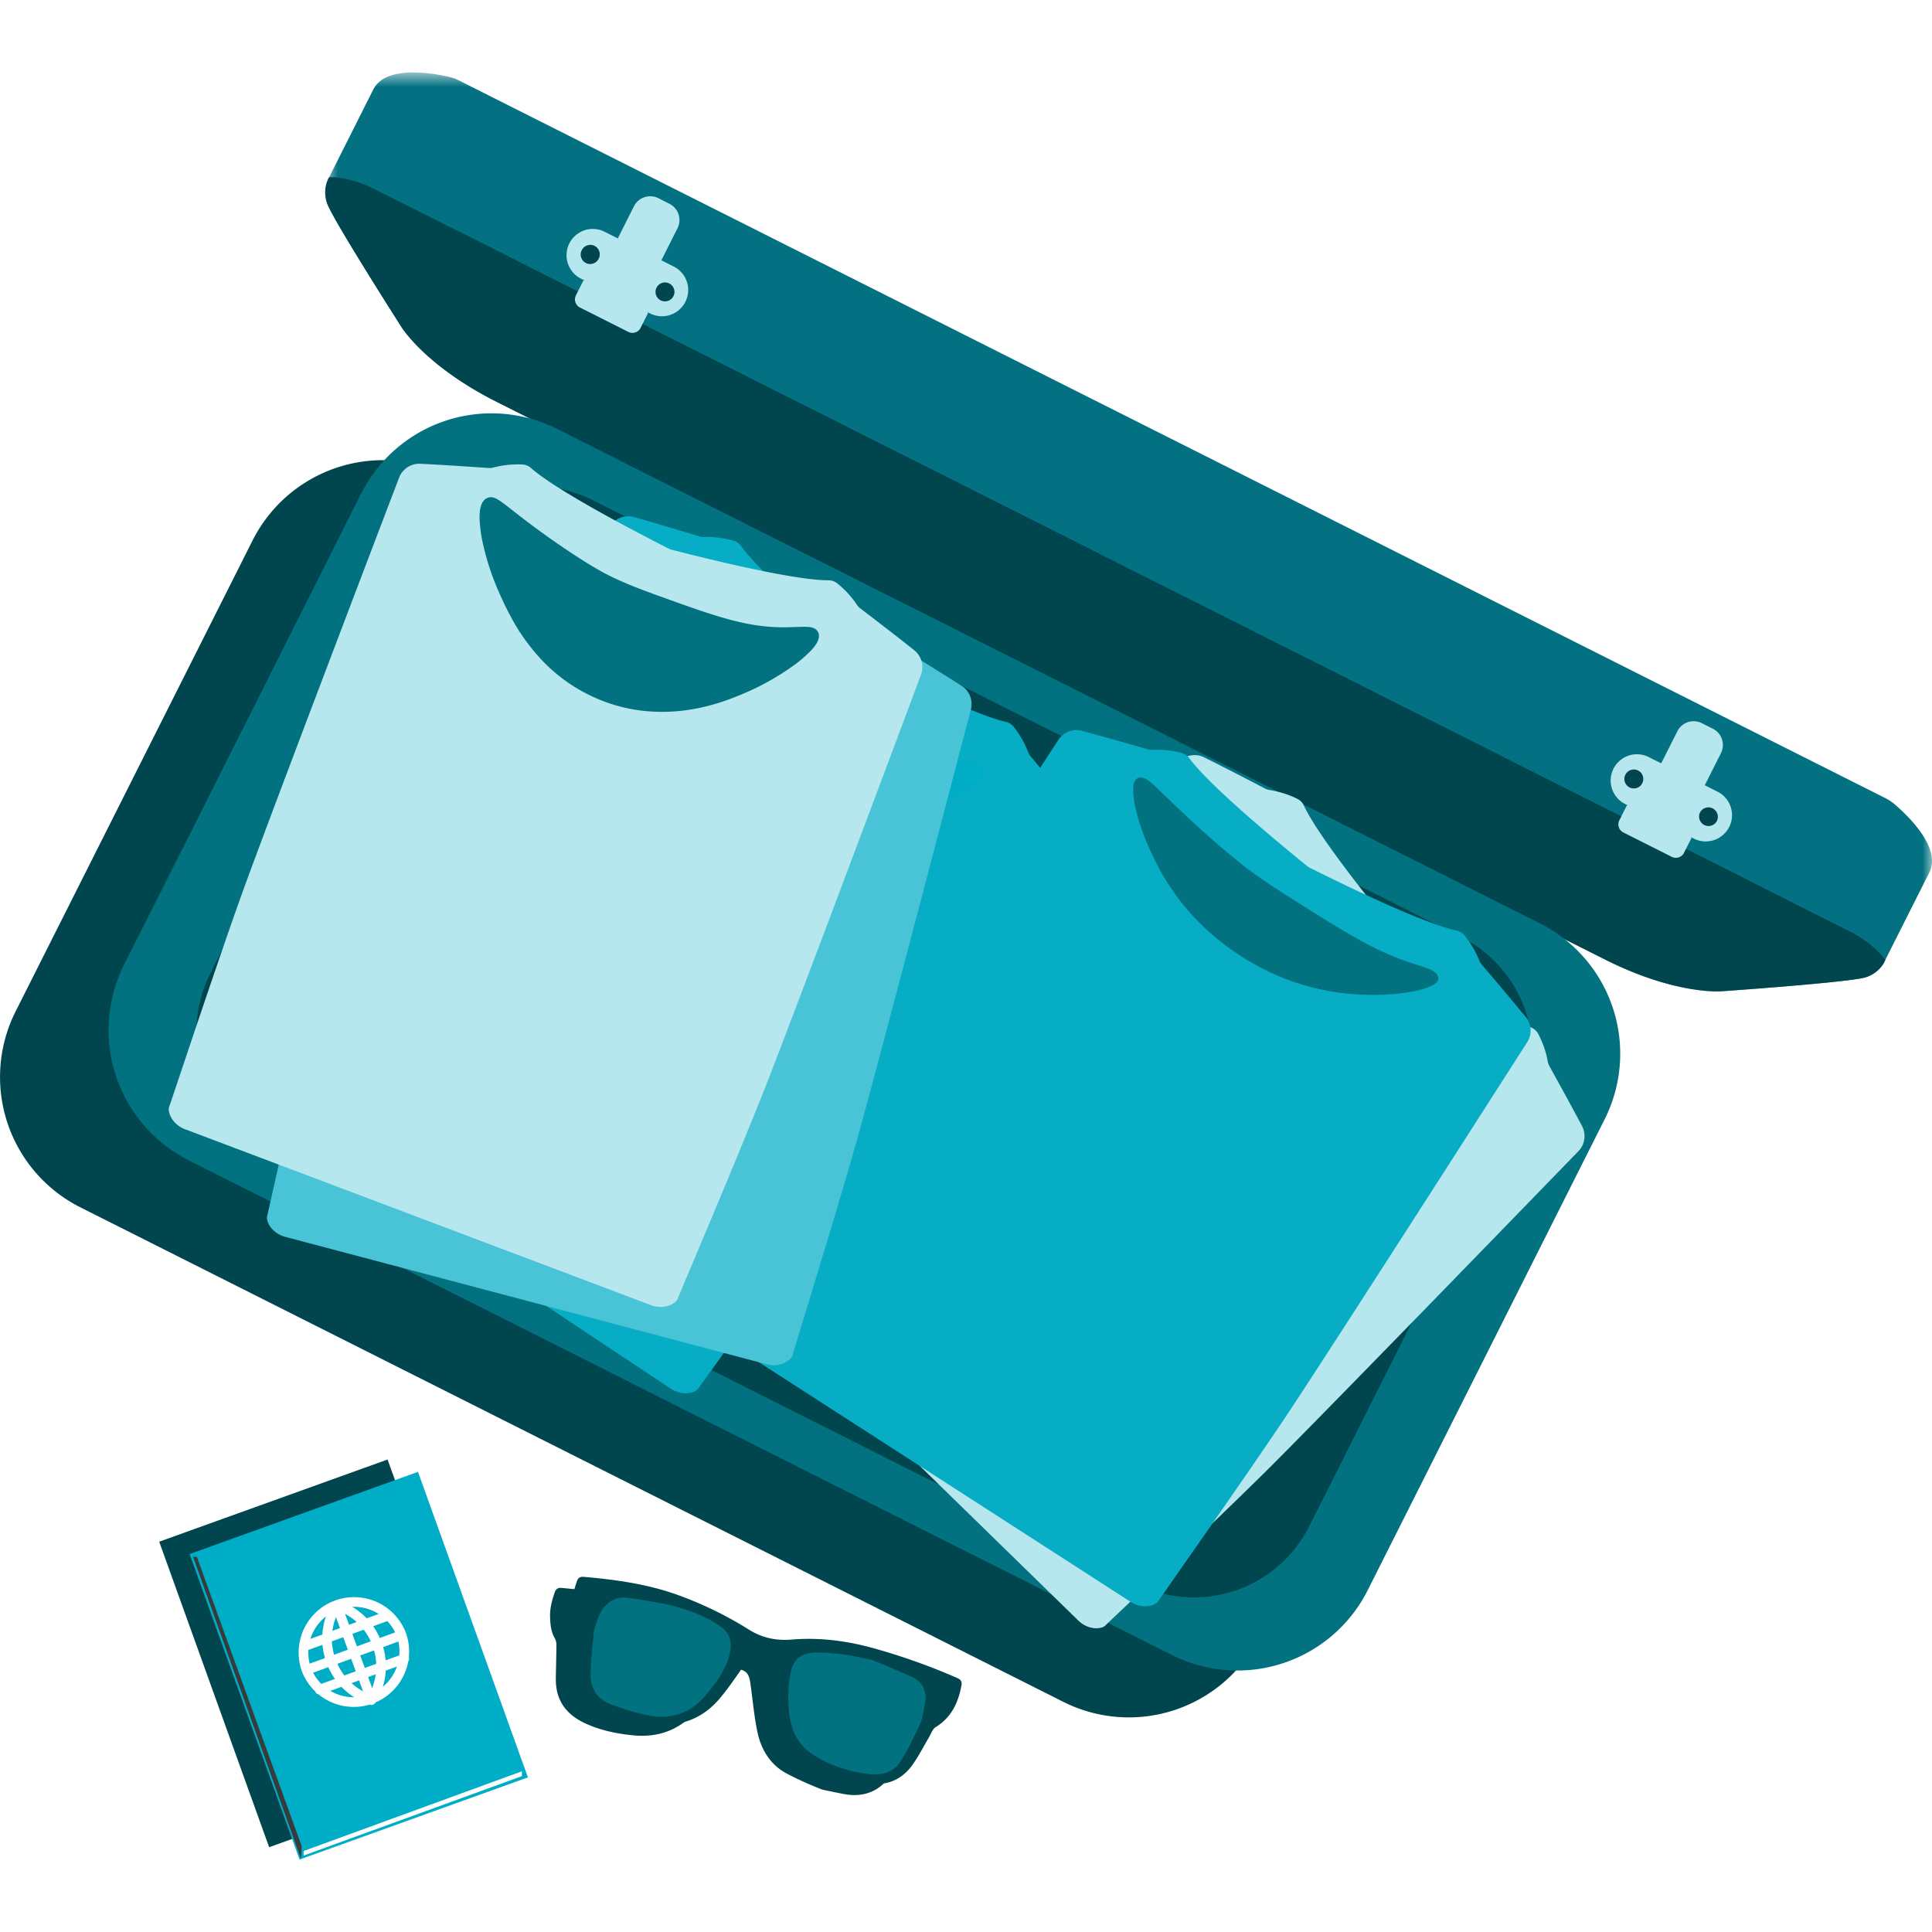 <svg width="100" height="100" viewBox="0 0 100 100" fill="none" xmlns="http://www.w3.org/2000/svg"><path fill-rule="evenodd" clip-rule="evenodd" d="M21.787 24.079a7.554 7.554 0 0 0-8.714 3.895L.807 52.354a7.55 7.55 0 0 0 3.35 10.136l50.878 25.596a7.55 7.55 0 0 0 10.138-3.35l12.266-24.379a7.55 7.55 0 0 0-2.064-9.317L21.787 24.078" fill="#01454E"/><mask id="a" style="mask-type:alpha" maskUnits="userSpaceOnUse" x="16" y="3" width="84" height="49"><path d="M16.833 3.75H100v47.566H16.833V3.75Z" fill="#fff"/></mask><g mask="url(#a)"><path fill-rule="evenodd" clip-rule="evenodd" d="m97.58 49.692 2.282-4.535c.643-1.275-1.127-2.955-1.794-3.526a2.356 2.356 0 0 0-.476-.317L62.141 23.477l-2.929-1.473-35.45-17.836a2.335 2.335 0 0 0-.54-.193c-.855-.196-3.26-.614-3.902.66l-2.282 4.536s-.373.557-.114 1.34c.259.782 3.855 6.412 3.855 6.412s1.224 2.012 4.941 3.882l27.208 13.69 2.928 1.472 27.208 13.69c3.717 1.87 6.063 1.651 6.063 1.651s6.663-.466 7.446-.726c.783-.258 1.007-.89 1.007-.89" fill="#037181"/></g><path fill-rule="evenodd" clip-rule="evenodd" d="M95.723 48.2 58.997 29.721 19.345 9.772c-1.338-.673-2.306-.6-2.306-.6s-.094.138-.155.375a1.69 1.69 0 0 0 .04.963c.259.783 3.854 6.412 3.854 6.412s1.225 2.013 4.942 3.883l27.208 13.689 30.135 15.162c3.718 1.87 6.064 1.652 6.064 1.652s6.663-.466 7.446-.726a1.7 1.7 0 0 0 .797-.541c.154-.19.21-.349.21-.349s-.519-.82-1.858-1.494" fill="#01454E"/><path fill-rule="evenodd" clip-rule="evenodd" d="m58.997 29.723-35.24-17.731c.764 2.061 2.45 2.66 2.45 2.66l29.416 14.8 32.092 16.145s1.486.996 3.596.382L58.998 29.722Z" fill="#01454E"/><path fill-rule="evenodd" clip-rule="evenodd" d="M60.653 85.661 9.777 60.064a7.549 7.549 0 0 1-3.351-10.137L18.693 25.55a7.55 7.55 0 0 1 10.138-3.35l50.876 25.596a7.55 7.55 0 0 1 3.35 10.137L70.792 82.31a7.55 7.55 0 0 1-10.138 3.35Z" fill="#027180"/><path fill-rule="evenodd" clip-rule="evenodd" d="M13.843 59.351a6.672 6.672 0 0 1-2.961-8.958l10.84-21.543a6.673 6.673 0 0 1 8.96-2.96l44.96 22.62a6.672 6.672 0 0 1 2.96 8.959L67.76 79.009a6.672 6.672 0 0 1-8.958 2.96L13.843 59.352Z" fill="#01454E"/><path fill-rule="evenodd" clip-rule="evenodd" d="m33.694 16.246-3.622-1.822a1.359 1.359 0 1 1 1.223-2.428l3.621 1.822a1.36 1.36 0 0 1-1.222 2.428" fill="#B7E7EE"/><g filter="url(#b)"><path fill-rule="evenodd" clip-rule="evenodd" d="m33.222 15.48 1.846-3.668a.941.941 0 0 0-.42-1.265l-.568-.288a.945.945 0 0 0-1.268.42l-1.845 3.667-.77.172-.387.768a.473.473 0 0 0 .21.633l2.503 1.26a.472.472 0 0 0 .634-.21l.387-.768-.322-.72Z" fill="#B7E7EE"/></g><path fill-rule="evenodd" clip-rule="evenodd" d="M34.865 15.314a.49.49 0 1 1-.875-.44.49.49 0 0 1 .875.44m-3.867-1.946a.49.49 0 1 1-.874-.439.49.49 0 0 1 .875.44Z" fill="#01454E"/><path fill-rule="evenodd" clip-rule="evenodd" d="m87.7 43.418-3.622-1.823a1.36 1.36 0 0 1 1.223-2.428l3.622 1.822a1.36 1.36 0 0 1-1.223 2.429Z" fill="#B7E7EE"/><path fill-rule="evenodd" clip-rule="evenodd" d="m87.229 42.652 1.846-3.668a.943.943 0 0 0-.42-1.266l-.569-.287a.944.944 0 0 0-1.267.42l-1.845 3.666-.77.172-.387.769a.472.472 0 0 0 .21.632l2.503 1.26a.473.473 0 0 0 .634-.21l.387-.768-.322-.72Z" fill="#B7E7EE"/><path fill-rule="evenodd" clip-rule="evenodd" d="M88.872 42.485a.49.49 0 1 1-.875-.442.49.49 0 0 1 .874.442m-3.866-1.946a.49.49 0 1 1-.876-.44.49.49 0 0 1 .876.44Z" fill="#01454E"/><path fill-rule="evenodd" clip-rule="evenodd" d="M81.884 58.28c-.55-1.04-1.447-2.663-1.693-3.11a.795.795 0 0 1-.085-.249c-.094-.575-.33-1.101-.481-1.396a.74.74 0 0 0-.361-.337c-1.549-.675-4.921-3.232-6.798-4.7a.713.713 0 0 1-.115-.11c-1.512-1.841-4.15-5.15-4.862-6.682a.731.731 0 0 0-.346-.352 4.974 4.974 0 0 0-1.407-.448.79.79 0 0 1-.252-.078 206.182 206.182 0 0 0-3.15-1.616 1.12 1.12 0 0 0-1.3.216c-2.64 2.686-13.776 14.024-16.244 16.646-2.806 2.98-7.526 8.239-7.71 8.428-.184.189-.236.876.293 1.392l9.18 8.96c.05.047.078.076.078.076l9.18 8.958c.529.517 1.215.449 1.4.26.184-.188 5.328-5.035 8.239-7.911 2.561-2.531 13.627-13.938 16.249-16.642.337-.349.412-.875.185-1.305" fill="#B7E7EE"/><path fill-rule="evenodd" clip-rule="evenodd" d="M68.446 48.4c.754.486 1.509.975 2.274 1.442.764.467 1.543.912 2.36 1.253.409.17.827.313 1.252.425.429.116.859.188 1.311.28.114.026.231.053.362.106.066.03.138.06.216.14a.425.425 0 0 1 .12.33.584.584 0 0 1-.096.264c-.043.068-.09.12-.138.17-.095.094-.193.17-.292.241-.4.275-.818.471-1.245.648a13.08 13.08 0 0 1-2.643.767c-.446.081-.905.151-1.364.19-.462.037-.926.052-1.391.025a9.056 9.056 0 0 1-2.739-.548 8.549 8.549 0 0 1-4.266-3.512c-.24-.4-.464-.811-.644-1.238-.097-.211-.176-.43-.26-.645-.073-.22-.15-.438-.21-.66-.13-.443-.235-.891-.322-1.337a13.618 13.618 0 0 1-.288-2.731c0-.46.026-.922.118-1.39.023-.118.053-.236.093-.355s.089-.24.174-.362a.712.712 0 0 1 .174-.175.482.482 0 0 1 .286-.089.495.495 0 0 1 .267.09c.067.042.114.086.161.13.178.176.316.352.461.526l.425.522c.567.693 1.154 1.37 1.763 2.028.61.656 1.233 1.304 1.903 1.891.68.577 1.424 1.086 2.178 1.573" fill="#037181"/><path fill-rule="evenodd" clip-rule="evenodd" d="M78.968 52.631a214.25 214.25 0 0 0-2.279-2.71.79.79 0 0 1-.132-.228 4.983 4.983 0 0 0-.75-1.272.737.737 0 0 0-.421-.258c-1.652-.353-5.466-2.187-7.598-3.25a.725.725 0 0 1-.134-.088c-1.849-1.502-5.093-4.219-6.096-5.578a.736.736 0 0 0-.41-.276 4.956 4.956 0 0 0-1.468-.158.789.789 0 0 1-.262-.027c-.49-.141-2.273-.653-3.41-.957a1.123 1.123 0 0 0-1.231.472c-2.051 3.159-10.704 16.488-12.6 19.548-2.156 3.48-5.734 9.573-5.877 9.795-.143.222-.056.906.565 1.307l10.782 6.951.09.058 10.782 6.95c.622.401 1.28.199 1.424-.024.142-.222 4.218-5.995 6.497-9.394 2.005-2.99 10.576-16.373 12.606-19.545.262-.41.23-.94-.078-1.316" fill="#07ADC4"/><path fill-rule="evenodd" clip-rule="evenodd" d="M66.703 46.414c.76.481 1.518.962 2.283 1.43.764.466 1.537.918 2.326 1.298.395.19.793.36 1.193.511.401.151.798.271 1.22.41.106.036.214.074.34.134.065.033.133.066.217.137a.464.464 0 0 1 .166.266.276.276 0 0 1-.04.184.438.438 0 0 1-.094.105 1.062 1.062 0 0 1-.218.137c-.309.146-.647.228-.997.296-.7.13-1.443.188-2.226.171-.384-.006-.78-.024-1.184-.066a12.351 12.351 0 0 1-3.778-1.023 13.25 13.25 0 0 1-2.41-1.421 12.638 12.638 0 0 1-2.013-1.861 12.237 12.237 0 0 1-.792-1.027c-.124-.173-.232-.35-.345-.524-.103-.175-.21-.35-.304-.526a14.9 14.9 0 0 1-.52-1.051 11.761 11.761 0 0 1-.429-1.05 10.15 10.15 0 0 1-.307-1.042 4.543 4.543 0 0 1-.138-1.024c0-.085.006-.168.02-.25a.628.628 0 0 1 .092-.246.328.328 0 0 1 .126-.104.382.382 0 0 1 .24-.023c.1.019.19.068.254.107.066.043.117.083.166.123.19.16.343.311.503.465l.472.456c.627.606 1.27 1.203 1.928 1.789a38.662 38.662 0 0 0 2.03 1.707c.707.537 1.46 1.031 2.219 1.512" fill="#027180"/><path fill-rule="evenodd" clip-rule="evenodd" d="M55.578 41.877c-.734-.92-1.917-2.348-2.242-2.74a.764.764 0 0 1-.13-.23 4.963 4.963 0 0 0-.732-1.282.736.736 0 0 0-.417-.264c-1.647-.376-5.436-2.26-7.554-3.354a.69.69 0 0 1-.132-.088c-1.83-1.528-5.036-4.289-6.02-5.662a.741.741 0 0 0-.406-.28 4.988 4.988 0 0 0-1.465-.18.768.768 0 0 1-.263-.028c-.487-.15-2.263-.686-3.395-1.005a1.121 1.121 0 0 0-1.237.456c-2.095 3.13-10.93 16.34-12.866 19.374-2.202 3.449-5.863 9.494-6.01 9.715-.146.219-.068.904.547 1.314l10.687 7.096.089.06 10.687 7.097c.615.409 1.277.215 1.423-.005.146-.22 4.3-5.938 6.625-9.305 2.046-2.963 10.798-16.228 12.871-19.372a1.122 1.122 0 0 0-.06-1.317" fill="#07ADC4"/><path fill-rule="evenodd" clip-rule="evenodd" d="M43.054 36.014c.754.487 1.509.975 2.273 1.443.766.466 1.543.912 2.36 1.253.41.17.828.312 1.254.424.427.116.857.189 1.311.281.113.026.23.052.361.106.066.03.138.06.215.14a.425.425 0 0 1 .121.33.583.583 0 0 1-.096.264c-.044.068-.09.12-.138.17-.094.094-.193.17-.292.242-.4.273-.818.47-1.244.647-.853.347-1.736.605-2.645.767-.445.081-.903.151-1.363.19a10.23 10.23 0 0 1-1.39.025 9.12 9.12 0 0 1-2.74-.549 8.561 8.561 0 0 1-4.266-3.511c-.24-.4-.463-.811-.644-1.238-.098-.212-.176-.43-.26-.645-.073-.22-.15-.438-.211-.66a15.1 15.1 0 0 1-.322-1.337 13.59 13.59 0 0 1-.287-2.732c0-.46.025-.922.118-1.39.023-.116.053-.235.094-.354.04-.119.088-.24.173-.362a.71.71 0 0 1 .174-.175.483.483 0 0 1 .286-.09.495.495 0 0 1 .267.09.995.995 0 0 1 .16.131c.18.176.317.35.462.526l.425.522c.567.693 1.155 1.37 1.763 2.028.61.655 1.233 1.304 1.903 1.891.68.575 1.424 1.085 2.178 1.573" fill="#00ADC6"/><path fill-rule="evenodd" clip-rule="evenodd" d="M49.771 35.497a229.08 229.08 0 0 0-3.005-1.873.81.81 0 0 1-.196-.176 5.001 5.001 0 0 0-1.106-.979.736.736 0 0 0-.48-.116c-1.68.175-5.874-.39-8.23-.745a.8.8 0 0 1-.155-.04c-2.223-.858-6.147-2.442-7.52-3.423a.726.726 0 0 0-.476-.137c-.33.02-.902.089-1.445.302a.765.765 0 0 1-.258.056c-.51.018-2.363.08-3.538.142-.485.027-.898.36-1.025.83-.976 3.637-5.09 18.987-5.948 22.483-.975 3.974-2.496 10.876-2.564 11.131-.067.255.226.88.941 1.069l12.402 3.281.103.029 12.402 3.281c.715.189 1.28-.207 1.346-.463.068-.255 2.16-7.006 3.28-10.942.983-3.463 5.002-18.838 5.953-22.482a1.122 1.122 0 0 0-.48-1.228" fill="#49C3D6"/><path fill-rule="evenodd" clip-rule="evenodd" d="M36.026 33.975c.872.217 1.744.438 2.618.635.874.194 1.754.366 2.638.427.442.03.883.03 1.323 0 .442-.028.871-.099 1.33-.157.117-.013.236-.025.378-.017.071.008.149.013.248.063.097.044.196.16.221.273a.59.59 0 0 1-.006.282 1.026 1.026 0 0 1-.077.204c-.06.12-.128.225-.199.324-.29.389-.622.709-.968 1.013a13.119 13.119 0 0 1-2.258 1.578c-.396.22-.806.434-1.23.617-.424.183-.86.348-1.308.472a9.032 9.032 0 0 1-2.77.362 8.505 8.505 0 0 1-2.748-.549 8.634 8.634 0 0 1-2.421-1.403c-.356-.302-.7-.618-1.01-.966-.159-.168-.303-.349-.452-.528-.14-.183-.283-.365-.412-.556a15.569 15.569 0 0 1-.736-1.162 13.74 13.74 0 0 1-1.15-2.494 7.203 7.203 0 0 1-.336-1.354 2.69 2.69 0 0 1-.026-.365c0-.126.007-.255.048-.399a.72.72 0 0 1 .109-.221.477.477 0 0 1 .241-.177.5.5 0 0 1 .282 0c.078.018.137.045.195.07.226.11.412.231.606.35l.57.358c.76.473 1.535.926 2.322 1.352.788.425 1.588.84 2.41 1.18.829.326 1.698.569 2.568.788" fill="#E08DA2"/><path fill-rule="evenodd" clip-rule="evenodd" d="M47.317 33.653c-.92-.734-2.392-1.862-2.797-2.17a.76.76 0 0 1-.177-.196 4.974 4.974 0 0 0-1-1.086.738.738 0 0 0-.467-.165c-1.688.002-5.803-.99-8.11-1.58a.754.754 0 0 1-.15-.057c-2.124-1.081-5.866-3.057-7.132-4.175a.735.735 0 0 0-.459-.183 4.966 4.966 0 0 0-1.468.153.77.77 0 0 1-.262.029c-.51-.035-2.36-.161-3.534-.219a1.12 1.12 0 0 0-1.104.72c-1.342 3.517-7.003 18.367-8.214 21.758-1.376 3.853-3.593 10.564-3.688 10.811-.092.246.136.897.827 1.158l12.003 4.531.1.038 12.001 4.532c.693.261 1.293-.075 1.387-.323.093-.246 2.864-6.747 4.378-10.55 1.333-3.344 6.9-18.23 8.22-21.756a1.12 1.12 0 0 0-.354-1.27" fill="#B7E7EE"/><path fill-rule="evenodd" clip-rule="evenodd" d="M33.8 30.735c.845.306 1.69.613 2.54.899.849.283 1.706.543 2.58.693.436.076.876.12 1.316.136.443.016.877-.01 1.339-.02.119 0 .238 0 .377.02.071.016.148.03.24.088.093.055.18.18.193.296a.581.581 0 0 1-.036.28 1.047 1.047 0 0 1-.096.195c-.07.113-.15.21-.231.302a6.603 6.603 0 0 1-1.067.908c-.754.528-1.557.979-2.406 1.339-.417.179-.848.349-1.288.49-.44.138-.89.257-1.348.335a9.097 9.097 0 0 1-2.793.076 8.494 8.494 0 0 1-2.678-.826 8.592 8.592 0 0 1-2.265-1.643 10.006 10.006 0 0 1-.905-1.064c-.142-.183-.267-.378-.397-.57-.12-.198-.245-.393-.352-.597a14.77 14.77 0 0 1-.613-1.23 13.33 13.33 0 0 1-.89-2.599 7.242 7.242 0 0 1-.197-1.382c-.003-.118 0-.24.012-.365a1.39 1.39 0 0 1 .088-.392.706.706 0 0 1 .131-.21.489.489 0 0 1 .259-.15.495.495 0 0 1 .28.027.955.955 0 0 1 .186.092c.214.132.387.271.567.41l.531.414a43.585 43.585 0 0 0 2.172 1.582c.741.503 1.493.996 2.278 1.419.79.41 1.63.739 2.473 1.046" fill="#027180"/><path fill-rule="evenodd" clip-rule="evenodd" d="m25.751 91.357-11.82 4.254L8.24 79.798l11.82-4.254 5.691 15.813Z" fill="#01454E"/><path fill-rule="evenodd" clip-rule="evenodd" d="M27.326 91.997 15.505 96.25l-5.69-15.813 11.82-4.254 5.691 15.814Z" fill="#00ADC6"/><path clip-rule="evenodd" d="m17.427 83.078 1.797 4.919-1.798-4.919h0Zm3.357 1.56-4.918 1.799 4.92-1.799h-.002Zm-.68-1.018-4.378 1.601 4.377-1.601Zm.82 2.235-4.38 1.601 4.38-1.602v0Zm-3.497-2.778s-.892 1.256-.293 2.896c.6 1.639 2.091 2.023 2.091 2.023s.893-1.256.293-2.896c-.6-1.638-2.091-2.022-2.091-2.022v0Zm3.36 1.56a2.62 2.62 0 0 1-4.92 1.799 2.619 2.619 0 0 1 4.92-1.799Z" stroke="#FEFEFE" stroke-width=".5" stroke-linecap="round" stroke-linejoin="round"/><path fill-rule="evenodd" clip-rule="evenodd" d="M15.716 96.042v-.234l11.298-4.127.001.25-11.299 4.111Z" fill="#FEFEFE"/><path fill-rule="evenodd" clip-rule="evenodd" d="m9.992 80.58 5.588 15.644.038-.659-5.43-14.984h-.196Z" fill="#363C3C"/><path fill-rule="evenodd" clip-rule="evenodd" d="M48.411 87.433c-1.456-.628-2.94-1.173-4.473-1.584-1.35-.362-2.72-.528-4.108-.41-.798.066-1.525-.087-2.187-.501a19.24 19.24 0 0 0-3.719-1.812c-1.578-.566-3.219-.793-4.876-.936-.18-.015-.278.062-.337.235-.146.422-.258.84-.238 1.302.014.38.05.732.242 1.067.057.1.085.229.085.344-.003.59-.024 1.179-.03 1.766-.01 1.09.519 1.825 1.497 2.285.791.37 1.628.542 2.485.63 1.336.138 2.469-.294 3.338-1.316.453-.532.845-1.12 1.25-1.693.255-.359.534-.498.92-.412.381.085.509.245.58.736.118.836.19 1.68.362 2.505.184.883.63 1.65 1.437 2.114.04.023.082.047.127.07.004.004.008.004.012.006a17.258 17.258 0 0 0 .72.352c.56.255 1.11.475 1.116.462.348.07.692.145 1.038.212.983.189 1.807-.088 2.399-.893.33-.447.58-.953.868-1.432.117-.193.192-.455.364-.561.815-.504 1.17-1.265 1.334-2.16.036-.195-.025-.298-.206-.376" fill="#01454E"/><path fill-rule="evenodd" clip-rule="evenodd" d="M49.56 86.86a32.414 32.414 0 0 0-4.476-1.584c-1.35-.362-2.718-.528-4.107-.412-.798.066-1.525-.086-2.187-.5a19.297 19.297 0 0 0-3.718-1.813c-1.578-.566-3.22-.792-4.876-.934-.181-.016-.278.062-.338.234-.146.422-.257.839-.238 1.302.015.38.05.733.243 1.067.057.1.085.23.084.345-.003.588-.023 1.176-.028 1.766-.012 1.09.518 1.824 1.495 2.284.79.37 1.628.542 2.486.632 1.336.137 2.468-.296 3.338-1.317.453-.533.845-1.121 1.25-1.694.255-.358.533-.5.918-.413.383.085.511.246.581.738.119.835.191 1.68.363 2.504.184.883.63 1.65 1.436 2.114.04.023.081.047.128.07l.012.007.132.07c.182.091.385.188.589.28.559.255 1.109.476 1.115.463.346.072.691.146 1.038.212.982.19 1.806-.089 2.399-.892.33-.448.58-.954.867-1.433.116-.193.193-.455.364-.56.816-.504 1.17-1.266 1.335-2.16.035-.195-.026-.298-.206-.376" fill="#01454E"/><path fill-rule="evenodd" clip-rule="evenodd" d="M47.618 89.255c-.32.654-.623 1.326-1.018 1.935-.372.571-1.012.714-1.65.634-1.063-.134-2.074-.462-2.962-1.069-.732-.5-1.055-1.277-1.147-2.12a7.55 7.55 0 0 1 .032-1.787c.138-1.035.603-1.369 1.691-1.31.428.021.857.06 1.28.122.423.064.841.17 1.262.255.01-.016 1.22.483 1.97.83l.091.043.035.016.084.04c.377.182.58.516.623.93a.55.55 0 0 1-.008.21s-.134.964-.283 1.271m-11.112-1.483c-.801.94-1.827 1.246-3.005 1.006a12.357 12.357 0 0 1-1.936-.586c-.702-.268-1.014-.857-.995-1.582.018-.72.101-1.438.165-2.156 0 0 .255-1.044.578-1.315v-.001c.284-.314.648-.483 1.074-.442.813.078 2.42.394 2.416.417.863.228 1.694.52 2.435 1.035.474.329.67.73.558 1.316-.176.92-.704 1.622-1.29 2.308Z" fill="#027180"/><defs><filter id="b" x="20.761" y="1.159" width="23.408" height="25.069" filterUnits="userSpaceOnUse" color-interpolation-filters="sRGB"><feFlood flood-opacity="0" result="BackgroundImageFix"/><feBlend in="SourceGraphic" in2="BackgroundImageFix" result="shape"/><feGaussianBlur stdDeviation="4.5" result="effect1_foregroundBlur_1012_34839"/></filter></defs></svg>
